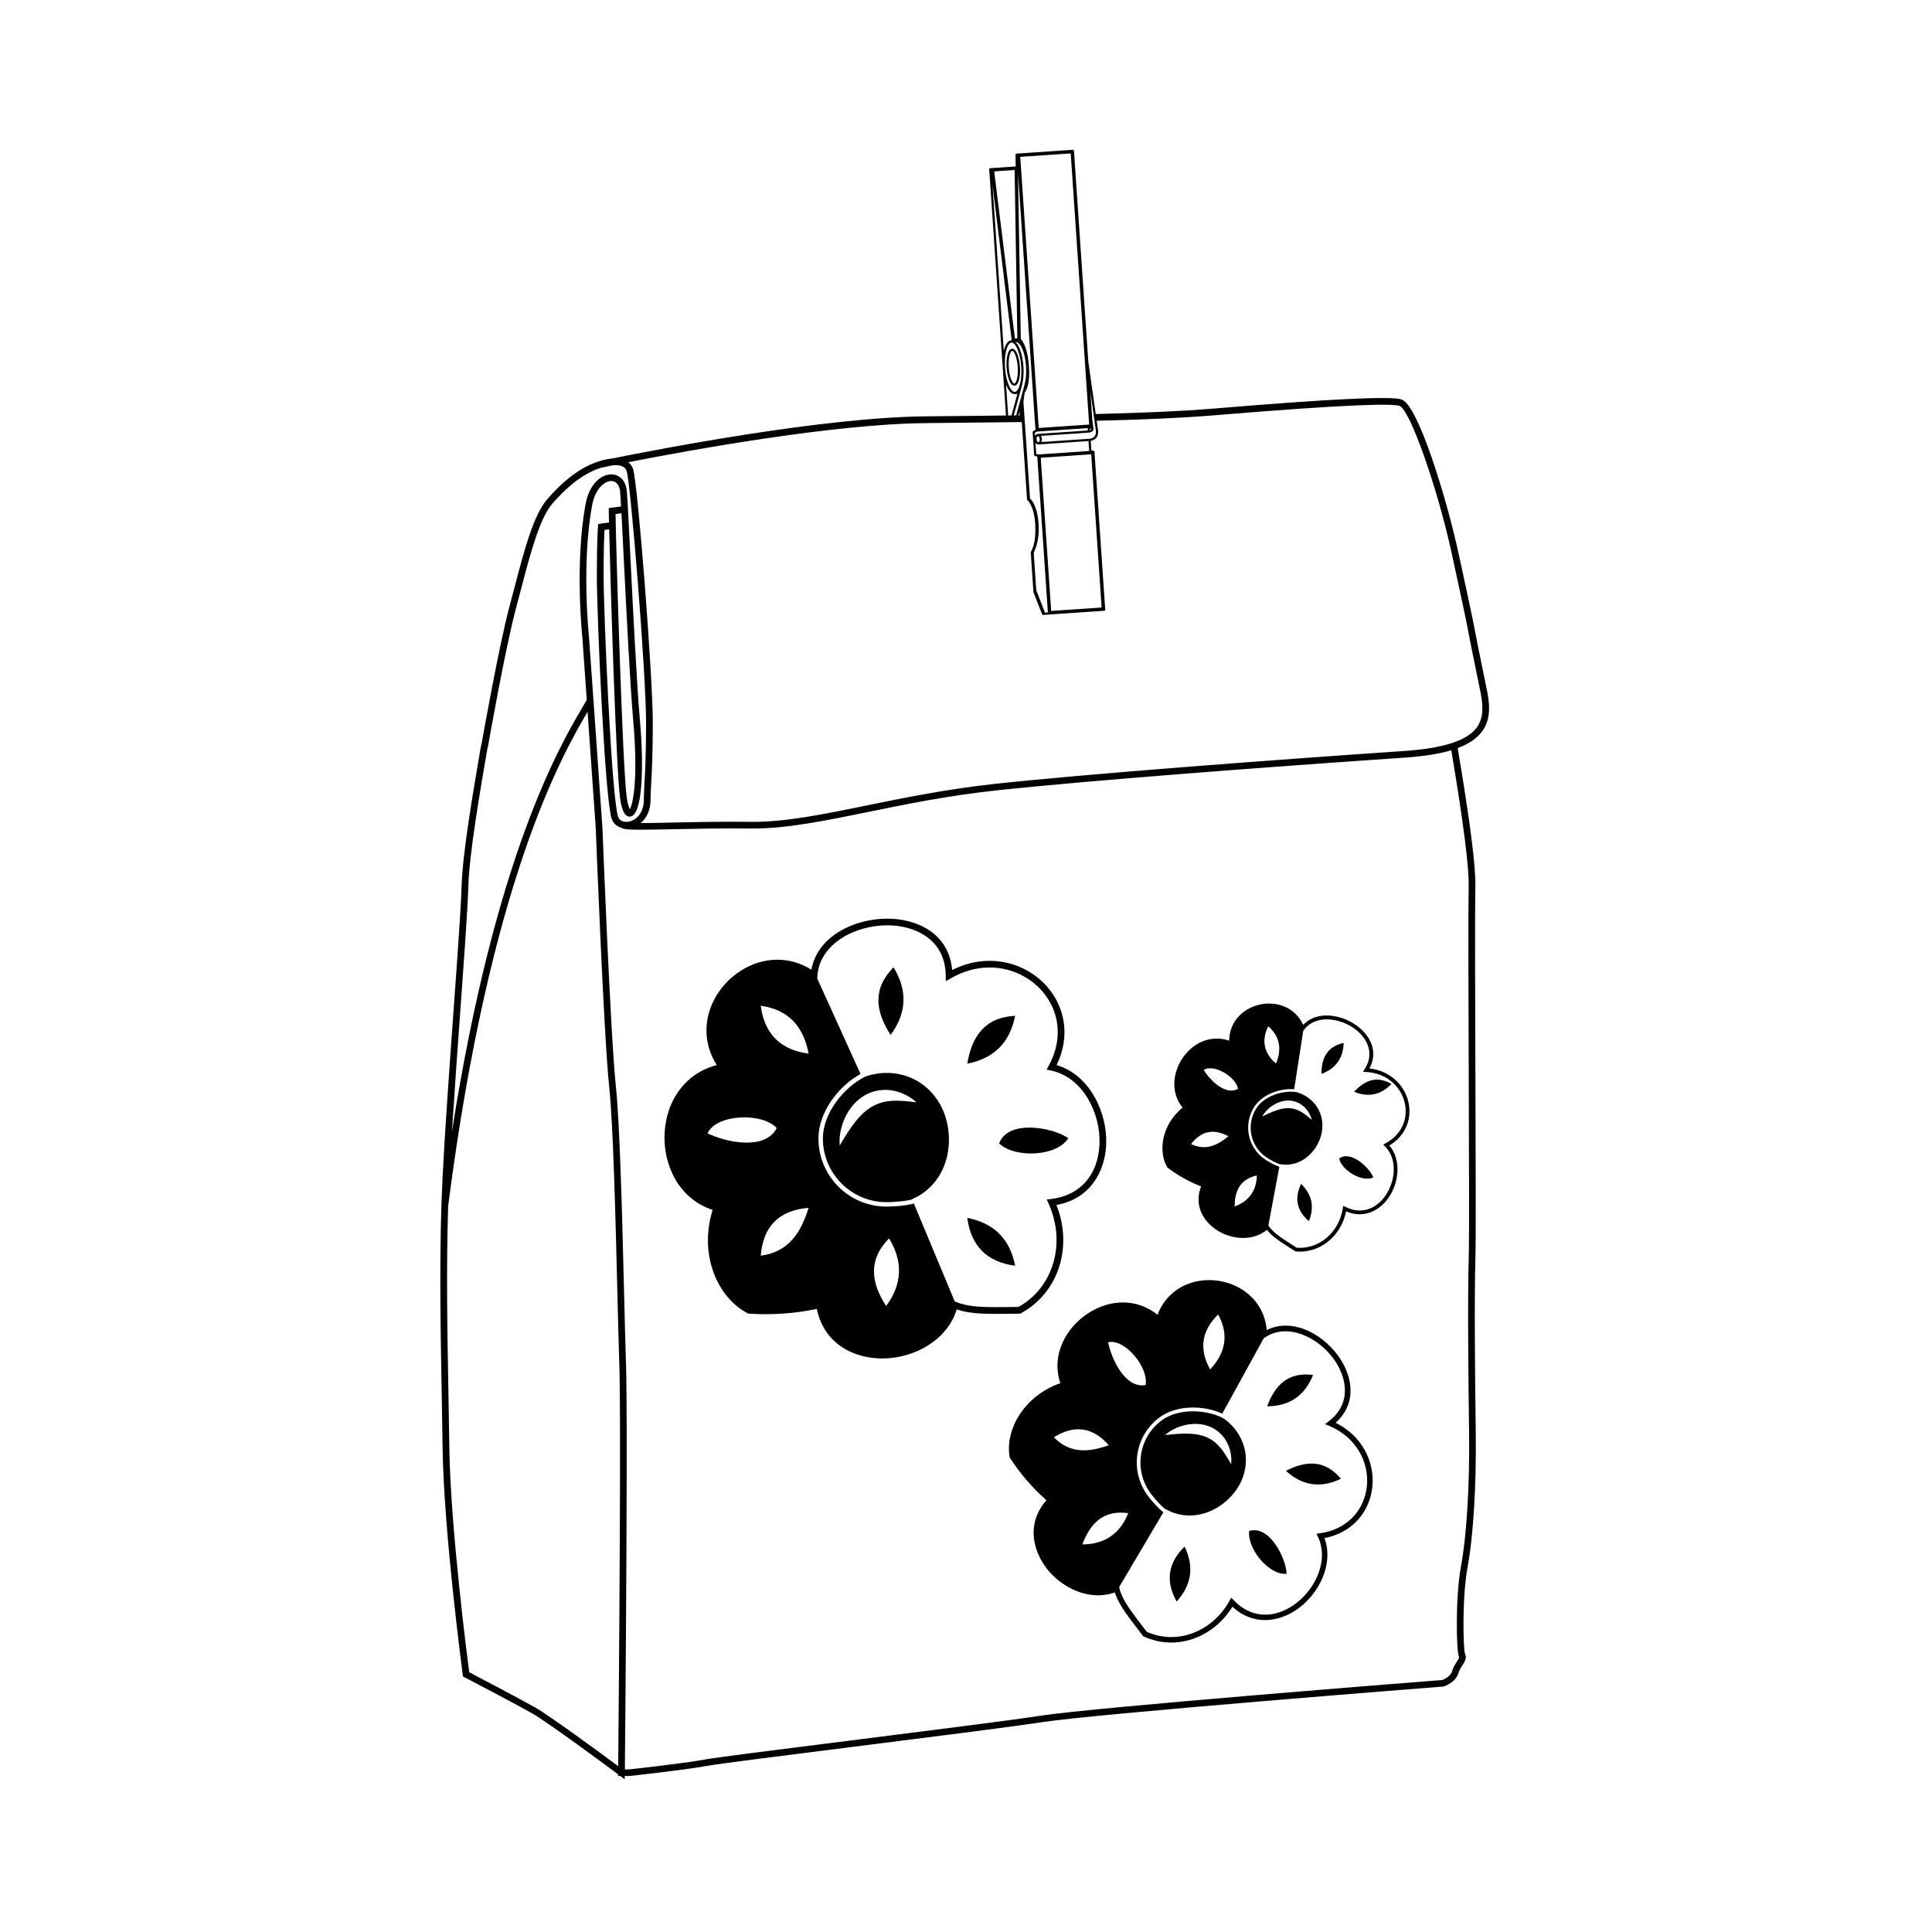 <?xml version="1.0" encoding="UTF-8"?>
<!-- The Best Svg Icon site in the world: iconSvg.co, Visit us! https://iconsvg.co -->
<svg fill="#000000" width="800px" height="800px" version="1.1" viewBox="144 144 512 512" xmlns="http://www.w3.org/2000/svg">
 <g>
  <path d="m380.79 400.34c-5.652 5.742-4.762 11.762-0.773 17.918 4.285-5.793 4.543-11.77 0.773-17.918z"/>
  <path d="m400.34 466.75c0.992 7.465 5.219 11.695 12.684 12.684-1.379-7.078-5.606-11.305-12.684-12.684z"/>
  <path d="m408.79 447.02c4.125 3.969 15.352 3.523 18.32-1.41-4.43-2.988-16.07-4.91-18.32 1.41z"/>
  <path d="m413.02 413.2c-8.043 0.41-11.457 5.449-12.684 12.684 7.078-1.375 11.305-5.602 12.684-12.684z"/>
  <path d="m362.07 445.73c0 9.293 7.562 16.855 16.855 16.855 1.781 0 4.867-0.199 6.797-0.73l-0.023-0.059c0.008-0.004 0.016-0.008 0.02-0.008 0.387-0.168 0.77-0.348 1.141-0.543 0.191-0.102 0.379-0.211 0.566-0.32 0.223-0.129 0.441-0.262 0.656-0.398 0.184-0.121 0.367-0.242 0.547-0.367 0.23-0.164 0.449-0.336 0.668-0.508 0.172-0.133 0.34-0.27 0.508-0.41 0.297-0.258 0.586-0.527 0.863-0.809 0.137-0.141 0.27-0.289 0.406-0.434 0.188-0.207 0.371-0.418 0.551-0.633 0.125-0.152 0.25-0.305 0.371-0.465 0.203-0.27 0.402-0.547 0.586-0.832 0.074-0.113 0.156-0.219 0.227-0.328 0.242-0.383 0.465-0.785 0.676-1.191 0.078-0.152 0.152-0.309 0.223-0.461 0.145-0.297 0.277-0.605 0.406-0.914 0.066-0.156 0.129-0.316 0.191-0.477 0.152-0.41 0.293-0.824 0.418-1.254 0.02-0.059 0.039-0.113 0.055-0.172 0.133-0.48 0.246-0.98 0.344-1.484 0.027-0.152 0.055-0.309 0.078-0.465 0.062-0.383 0.117-0.766 0.156-1.16 0.02-0.16 0.035-0.316 0.047-0.48 0.043-0.535 0.074-1.082 0.074-1.637 0-10.098-7.094-17.711-16.5-17.711-0.586 0-1.164 0.031-1.73 0.086-0.418 0.043-0.824 0.113-1.234 0.184-0.137 0.023-0.277 0.035-0.414 0.066-0.523 0.102-1.035 0.234-1.539 0.383-0.016 0.004-0.027 0.008-0.043 0.012-0.238 0.07-0.465 0.164-0.699 0.246-5.5 2.684-11.246 9.547-11.246 16.418zm10.598-11.148c2.234-1.488 5.086-2.035 7.613-1.625 2.543 0.395 4.793 1.543 6.582 3.164-2.402-0.277-4.633-0.551-6.711-0.371-2.074 0.16-3.922 0.758-5.551 1.816-1.633 1.055-3.07 2.551-4.367 4.281-1.309 1.73-2.481 3.656-3.707 5.727-0.203-2.426 0.312-4.852 1.297-7.121 0.996-2.254 2.59-4.406 4.844-5.871z"/>
  <path d="m424.01 426.26c2.922-6.004 2.773-12.48-0.453-17.93-3.535-5.984-10.156-9.699-17.277-9.699-3.402 0-6.742 0.82-9.949 2.438-0.902-10.016-9.68-13.617-17.199-13.617-8.848 0-18.547 4.727-20.098 13.52-2.832-1.758-5.875-2.644-9.062-2.644-6.769 0-13.504 4.301-16.766 10.699-2.898 5.688-2.613 11.895 0.738 17.234-8.031 2.062-13.406 9.062-13.824 18.188-0.363 7.93 3.449 17.105 12.734 20.195-3.812 12.281 1.637 23.504 9.312 27.398l0.164 0.082 0.184 0.012c6.164 0.379 11.98-0.023 17.953-1.258 2.047 9.66 10.234 13.129 17.375 13.129 7.938 0 17.051-4.461 19.699-13.004 2.981 1.039 6.715 1.191 10.344 1.191 1.113 0 2.234-0.016 3.363-0.031 0.965-0.016 1.922-0.027 2.875-0.031h0.223l0.195-0.105c9.922-5.344 13.855-17.523 9.43-28.695 9.242-1.668 12.879-9.246 13.176-15.973 0.375-8.578-4.418-18.543-13.137-21.098zm-92.5 18.098c2.285-5.195 14.598-5.57 18.32-1.41-3.035 6-13.312 3.809-18.32 1.41zm14.094 32.414c0.645-7.812 4.871-12.043 12.684-12.684-1.996 6.461-5.207 11.707-12.684 12.684zm0-66.238c7.422 1.035 11.348 5.562 12.684 12.684-7.465-0.988-11.695-5.219-12.684-12.684zm33.23 79.578c-3.984-6.156-4.875-12.184 0.773-17.922 3.769 6.148 3.508 12.125-0.773 17.922zm56.535-42.832c-0.355 8.129-5.129 13.535-12.77 14.461l-1.195 0.145 0.492 1.098c4.707 10.523 1.262 22.246-8.004 27.371-0.883 0.004-1.773 0.016-2.668 0.027-1.117 0.016-2.234 0.031-3.336 0.031-3.832 0-7.766-0.172-10.578-1.414l-0.312-0.137-10.578-25.363-0.23-0.555c-2.191 0.637-5.625 0.816-7.258 0.816-9.945 0-18.039-8.09-18.039-18.039 0-7.113 5.477-13.992 11.16-17.102l-0.309-0.684-11.168-24.617 0.051-0.75c0.57-8.355 9.855-13.352 18.504-13.352 7.062 0 15.359 3.481 15.496 13.301l0.02 1.512 1.309-0.754c3.316-1.91 6.789-2.879 10.324-2.879 6.492 0 12.527 3.383 15.75 8.824 3.078 5.207 3.039 11.469-0.102 17.184l-0.578 1.047 1.172 0.25c8.504 1.816 13.211 11.379 12.848 19.578z"/>
  <path d="m491.97 508.39c-6.547-0.895-10.066 2.648-12.156 8.293 5.914-0.031 9.965-2.797 12.156-8.293z"/>
  <path d="m457.93 553.86c-4.418 4.32-5.121 9.172-2.106 14.566 3.977-4.383 4.68-9.234 2.106-14.566z"/>
  <path d="m475.05 549.72c-0.582 4.66 5.223 11.82 9.926 11.348-0.215-4.383-4.664-12.977-9.926-11.348z"/>
  <path d="m499.35 535.89c-4.219-5.082-9.207-4.852-14.566-2.106 4.383 3.981 9.238 4.68 14.566 2.106z"/>
  <path d="m451.78 520.47c-6.106 4.562-7.363 13.246-2.797 19.355 0.871 1.168 2.523 3.102 3.82 4.109l0.023-0.047c0.004 0.004 0.012 0.008 0.016 0.008 0.305 0.172 0.605 0.336 0.918 0.484 0.16 0.074 0.324 0.145 0.484 0.215 0.195 0.086 0.387 0.164 0.586 0.234 0.168 0.062 0.34 0.125 0.508 0.176 0.219 0.074 0.441 0.133 0.668 0.191 0.168 0.047 0.344 0.09 0.516 0.133 0.316 0.066 0.633 0.125 0.957 0.172 0.16 0.023 0.32 0.035 0.484 0.055 0.23 0.023 0.457 0.039 0.688 0.051 0.164 0.008 0.324 0.016 0.484 0.02 0.277 0.004 0.559-0.008 0.836-0.023 0.113-0.008 0.219-0.004 0.328-0.012 0.371-0.031 0.742-0.082 1.113-0.141 0.137-0.023 0.273-0.051 0.414-0.078 0.266-0.055 0.535-0.113 0.797-0.184 0.137-0.035 0.273-0.07 0.406-0.109 0.344-0.102 0.688-0.215 1.027-0.34 0.047-0.016 0.094-0.031 0.141-0.047 0.383-0.148 0.766-0.32 1.145-0.504 0.113-0.059 0.23-0.121 0.344-0.176 0.281-0.145 0.562-0.301 0.836-0.469 0.113-0.066 0.227-0.133 0.34-0.203 0.371-0.234 0.746-0.48 1.113-0.758 6.637-4.957 8.156-13.359 3.535-19.539-0.285-0.387-0.59-0.75-0.906-1.098-0.234-0.254-0.48-0.484-0.727-0.719-0.082-0.078-0.16-0.164-0.242-0.242-0.324-0.293-0.664-0.566-1.012-0.824-0.008-0.008-0.02-0.016-0.027-0.023-0.164-0.121-0.336-0.223-0.504-0.336-4.465-2.301-11.797-2.703-16.312 0.668zm12.531 1.488c2.074 0.738 3.836 2.344 4.809 4.203 0.988 1.863 1.34 3.906 1.156 5.879-0.996-1.715-1.914-3.316-3.055-4.594-1.121-1.285-2.422-2.203-3.922-2.754-1.496-0.559-3.184-0.766-4.957-0.77-1.781-0.008-3.621 0.164-5.586 0.375 1.492-1.32 3.34-2.176 5.312-2.644 1.973-0.449 4.172-0.457 6.242 0.305z"/>
  <path d="m494.99 551.61c5.379-1.027 9.562-4.309 11.562-9.102 2.195-5.262 1.383-11.438-2.113-16.117-1.672-2.234-3.852-4.027-6.488-5.344 6.141-5.512 4.191-13.051 0.5-17.992-4.344-5.812-12.215-9.867-18.754-6.566-0.234-2.727-1.148-5.16-2.715-7.258-3.324-4.449-9.457-6.766-15.266-5.762-5.16 0.887-9.102 4.125-10.961 8.949-5.301-4.266-12.539-4.359-18.742-0.152-5.391 3.656-9.543 10.668-7.016 18.285-9.941 3.527-14.641 12.621-13.43 19.574l0.023 0.148 0.082 0.125c2.777 4.238 5.898 7.863 9.645 11.184-5.344 6.09-3.602 13.172-0.094 17.867 3.898 5.215 11.305 9.012 18.219 6.562 0.781 2.469 2.512 5 4.297 7.383 0.547 0.73 1.113 1.461 1.672 2.195 0.48 0.625 0.965 1.25 1.434 1.875l0.109 0.148 0.168 0.074c8.383 3.898 18.32 0.496 23.488-7.898 5.637 5.254 12.406 3.926 16.969 0.816 5.824-3.969 10.012-12.012 7.41-18.996zm-57.32-51.895c4.535-1.051 10.828 6.856 9.922 11.348-5.43 0.949-9.039-6.879-9.922-11.348zm-14.383 25.18c5.449-3.414 10.309-2.715 14.562 2.106-5.219 1.863-10.246 2.328-14.562-2.106zm43.531-32.535c2.965 5.387 1.914 10.191-2.109 14.566-3.012-5.394-2.309-10.246 2.109-14.566zm-35.973 60.926c2.086-5.644 5.609-9.188 12.156-8.293-2.191 5.492-6.246 8.258-12.156 8.293zm55.91 16.113c-5.516 3.758-11.41 3.277-15.773-1.289l-0.684-0.715-0.48 0.863c-4.602 8.262-14 11.758-21.918 8.18-0.438-0.578-0.883-1.156-1.332-1.738-0.559-0.727-1.117-1.453-1.66-2.18-1.883-2.519-3.699-5.188-4.266-7.644l-0.062-0.273 11.473-19.41 0.25-0.422c-1.496-1.129-3.301-3.297-4.102-4.367-4.887-6.539-3.539-15.828 2.996-20.711 4.676-3.496 11.883-3.273 16.719-1.066l0.297-0.539 10.688-19.43 0.52-0.336c5.773-3.731 13.613-0.082 17.863 5.602 3.469 4.641 5.254 11.805-1.133 16.719l-0.984 0.758 1.141 0.488c2.883 1.242 5.227 3.047 6.961 5.371 3.188 4.269 3.93 9.895 1.934 14.684-1.91 4.578-6.043 7.629-11.34 8.371l-0.969 0.141 0.414 0.895c2.988 6.473-0.984 14.262-6.551 18.051z"/>
  <path d="m500.08 420.39c-4.434 0.965-5.875 4.074-5.894 8.207 3.812-1.406 5.777-4.144 5.894-8.207z"/>
  <path d="m488.8 457.73c-1.832 3.824-1.148 7.121 2.066 9.891 1.535-3.758 0.848-7.055-2.066-9.891z"/>
  <path d="m498.88 451.04c0.723 3.144 6.148 6.398 9.07 4.988-1.168-2.773-6.062-7.273-9.07-4.988z"/>
  <path d="m512.75 431.27c-3.918-2.289-7.086-0.965-9.895 2.066 3.766 1.535 7.059 0.848 9.895-2.066z"/>
  <path d="m476.99 437.64c-2.867 4.379-1.641 10.277 2.742 13.145 0.836 0.547 2.359 1.406 3.43 1.754l0.008-0.035c0.004 0 0.008 0 0.012 0.004 0.234 0.039 0.469 0.074 0.707 0.098 0.125 0.012 0.242 0.016 0.367 0.023 0.145 0.008 0.289 0.016 0.434 0.016 0.125 0 0.246 0 0.371-0.004 0.156-0.004 0.316-0.02 0.473-0.031 0.121-0.012 0.242-0.02 0.367-0.035 0.219-0.031 0.438-0.07 0.656-0.113 0.109-0.023 0.219-0.051 0.324-0.078 0.152-0.039 0.305-0.082 0.457-0.129 0.105-0.031 0.215-0.066 0.316-0.105 0.18-0.062 0.359-0.133 0.535-0.211 0.07-0.031 0.141-0.055 0.207-0.086 0.234-0.105 0.461-0.227 0.688-0.352 0.082-0.047 0.164-0.098 0.246-0.148 0.16-0.098 0.316-0.199 0.473-0.305 0.078-0.055 0.16-0.109 0.238-0.168 0.195-0.145 0.395-0.297 0.582-0.461 0.023-0.023 0.051-0.043 0.078-0.062 0.211-0.188 0.418-0.387 0.617-0.594 0.059-0.066 0.121-0.129 0.18-0.195 0.148-0.16 0.293-0.324 0.43-0.496 0.059-0.07 0.117-0.137 0.172-0.211 0.184-0.238 0.367-0.488 0.539-0.75h0.004c3.113-4.758 2.121-10.535-2.312-13.441-0.273-0.18-0.555-0.344-0.844-0.492-0.211-0.109-0.426-0.203-0.637-0.293-0.074-0.031-0.141-0.07-0.215-0.098-0.281-0.113-0.562-0.207-0.844-0.293-0.008-0.004-0.016-0.008-0.023-0.008-0.133-0.039-0.27-0.066-0.402-0.098-3.43-0.445-8.258 1.02-10.375 4.254zm8.434-1.98c1.512-0.012 3.027 0.609 4.09 1.582 1.074 0.969 1.781 2.207 2.125 3.523-1.047-0.875-2.016-1.691-3.051-2.246-1.027-0.566-2.082-0.852-3.18-0.855-1.094-0.008-2.234 0.258-3.383 0.668-1.152 0.414-2.297 0.957-3.512 1.555 0.652-1.203 1.645-2.191 2.809-2.957 1.172-0.754 2.59-1.277 4.102-1.27z"/>
  <path d="m512.19 447.57c3.231-1.93 5.16-5.027 5.32-8.59 0.176-3.91-1.793-7.707-5.152-9.902-1.605-1.051-3.43-1.695-5.441-1.922 2.664-5-0.363-9.406-3.906-11.727-4.172-2.731-10.199-3.496-13.645 0.172-0.793-1.703-1.953-3.059-3.457-4.043-3.188-2.09-7.691-2.141-11.203-0.129-3.121 1.785-4.902 4.801-4.969 8.352-4.418-1.508-9.113 0.137-12.129 4.309-2.617 3.625-3.648 9.129-0.23 13.445-5.586 4.613-6.481 11.582-4.066 15.785l0.055 0.09 0.082 0.062c2.789 2.082 5.656 3.688 8.852 4.949-2.016 5.184 0.773 9.348 4.137 11.551 3.742 2.449 9.414 3.16 13.301-0.051 1.082 1.41 2.797 2.637 4.508 3.754 0.523 0.344 1.059 0.68 1.594 1.023 0.457 0.289 0.914 0.582 1.363 0.871l0.105 0.07 0.125 0.012c6.324 0.543 11.938-3.984 13.297-10.617 4.871 2.066 8.926-0.383 11.141-3.461 2.824-3.934 3.641-10.109 0.32-14.004zm-49.184-20.016c2.68-1.746 8.598 1.879 9.07 4.992-3.285 1.887-7.449-2.312-9.07-4.992zm-3.363 19.629c2.715-3.481 6.012-4.172 9.891-2.062-2.93 2.426-6.059 3.91-9.891 2.062zm20.441-31.223c3.18 2.777 3.629 6.125 2.062 9.891-3.211-2.769-3.898-6.066-2.062-9.891zm-8.895 47.766c0.023-4.133 1.461-7.25 5.898-8.211-0.121 4.062-2.09 6.797-5.898 8.211zm39.867-2.742c-2.672 3.723-6.594 4.797-10.48 2.875l-0.609-0.301-0.105 0.672c-1.031 6.41-6.269 10.875-12.219 10.43-0.418-0.27-0.844-0.539-1.27-0.809-0.531-0.336-1.062-0.676-1.582-1.016-1.805-1.184-3.606-2.481-4.547-3.93l-0.105-0.16 2.84-15.219 0.062-0.332c-1.23-0.375-2.902-1.352-3.672-1.852-4.688-3.07-6.004-9.383-2.938-14.07 2.195-3.352 6.898-4.906 10.539-4.617l0.066-0.418 2.332-15.047 0.258-0.34c2.848-3.762 8.766-3.25 12.84-0.582 3.328 2.18 6.164 6.383 3.199 11.051l-0.457 0.719 0.852 0.047c2.152 0.125 4.086 0.738 5.754 1.828 3.062 2.004 4.863 5.461 4.699 9.02-0.156 3.402-2.106 6.344-5.352 8.066l-0.598 0.316 0.477 0.48c3.449 3.473 2.715 9.434 0.016 13.188z"/>
  <path d="m411.72 236.61c-0.383 0.305-0.648 0.941-0.809 1.754-0.176 0.891-0.223 1.988-0.148 3.074 0.074 1.086 0.27 2.164 0.566 3.027 0.27 0.793 0.625 1.391 1.055 1.637 0.152 0.086 0.309 0.133 0.477 0.121 1.156-0.078 1.594-2.586 1.43-5.023-0.168-2.438-0.941-4.863-2.098-4.785-0.18 0.012-0.332 0.082-0.473 0.195zm1.988 4.625c0.18 2.641-0.406 4.371-0.887 4.406-0.27 0.02-0.641-0.48-0.949-1.379-0.246-0.719-0.453-1.691-0.531-2.867-0.082-1.199-0.004-2.207 0.148-2.957 0.184-0.902 0.477-1.43 0.742-1.449 0.48-0.031 1.297 1.605 1.477 4.246z"/>
  <path d="m538.14 327.34c-0.52-2.594-1.047-5.16-1.527-7.492-0.629-3.055-1.176-5.711-1.512-7.504-0.613-3.266-1.164-6.082-4.668-22.145-2.984-13.68-10.551-38.855-15-40.34-2.801-0.934-19.102-0.141-49.824 2.418-8.508 0.707-18.773 1.145-31.234 1.441-0.754-5.328-1.953-13.812-1.953-13.812h-0.004l-3.809-55.938c-0.012-0.16-0.148-0.281-0.309-0.27l-14.578 0.992h-0.008l-0.324 0.023c-0.152 0.012-0.27 0.141-0.27 0.297l0.055 3.109-6.402 0.434-0.348 0.023c-0.16 0.012-0.281 0.148-0.27 0.309l4.438 65.215 0.578-0.008-0.559-8.227c0.566 1.559 1.371 2.637 2.352 2.566l0.223-0.016 0.422-0.027-0.074 0.281-1.48 5.41 0.602-0.008 1.258-4.582 0.316-1.145h0.008c0.012 0 0.02-0.008 0.031-0.008-0.012-0.008-0.023-0.008-0.035-0.012l0.168-0.613 0.488-1.785-0.016-0.004c0.348-1.367 0.461-3.117 0.348-4.805-0.18-2.633-0.922-5.344-2.051-6.438l0.137-0.008c1.016-0.07 2.336 2.543 2.598 6.398 0.137 2.004-0.055 3.715-0.414 4.902l0.023 0.016-0.008-0.004-0.5 1.836-0.066 0.242-0.434 1.594-0.203 0.746-0.262 0.961-0.734 2.699 0.602-0.008 0.254-0.934 0.062 0.93 0.422-0.008v0.023c-7.773 0.105-16.199 0.191-25.391 0.273-27.141 0.254-70.684 8.676-83.023 11.176-1.09 0.09-2.231 0.348-3.32 0.684-0.012 0.004-0.031 0.008-0.035 0.008v0.004c-0.969 0.297-1.902 0.656-2.711 1.035-3.719 1.754-7.352 4.695-11.105 9-3.676 4.215-6.106 13.477-8.676 23.285-0.426 1.629-0.855 3.258-1.289 4.863-2.762 10.234-6.984 33.961-7.519 36.984l-0.059-0.004-0.035 0.215c-1.957 11.352-4.918 28.512-5.156 37.258-0.145 5.383-1.07 18.215-2.141 33.074-1.074 14.953-2.297 31.902-2.898 43.922-0.938 18.781-0.582 38.363-0.238 57.301 0.09 4.914 0.176 9.742 0.238 14.441 0.293 22.309 5.289 59.859 5.34 60.238l0.062 0.457 0.406 0.215c0.129 0.066 13.078 6.84 17.75 9.465 4.281 2.406 20.359 14.336 22.945 16.258l-0.004 0.445h0.602l1.164 0.871 0.008-0.871 1.289-0.004c0.137-0.016 14.027-1.5 20.504-2.676 3.098-0.562 20.293-2.731 38.496-5.023 19.695-2.481 42.012-5.293 50.047-6.527 15.195-2.336 105.66-9.402 106.57-9.473l0.211-0.043c0.125-0.043 3.117-1.066 3.832-3.562 0.219-0.758 0.625-1.387 1.02-1.996 0.594-0.914 1.266-1.953 0.711-3.062-0.492-1.32-0.801-14.984 0.66-22.867 1.562-8.438 2.379-22.012 2.18-36.312-0.172-12.363-0.41-34.762-0.086-45.875 0.148-5.16 0.078-25.57 0-47.176-0.074-21.57-0.156-43.879-0.008-51.176 0.109-5.281-1.43-17.289-4.688-36.641 2.902-1.082 4.996-2.484 6.344-4.254 1.992-2.586 2.449-5.875 1.492-10.66zm-131.12-134.34 5.07 40.98c-0.039 0.055-0.086 0.129-0.145 0.223-0.949 0.109-1.586 1.266-1.926 2.852zm7.621 48.168c0.23 3.391-0.477 5.934-1.34 6.547-0.121 0.086-0.242 0.133-0.363 0.145-0.098 0.008-0.199-0.02-0.301-0.059-0.961-0.387-2.059-2.852-2.297-6.34-0.223-3.246 0.418-5.711 1.23-6.453 0.152-0.141 0.312-0.227 0.477-0.238 0.078-0.008 0.16 0.012 0.242 0.035 0.969 0.312 2.109 2.805 2.352 6.363zm-1.668-7.434-5.5-44.312 5.41-0.371 0.73 44.641zm20.824 20.004c0.09 0.645 0.176 1.238 0.25 1.77 0.195 1.379 0.332 2.332 0.355 2.492 0.109 0.742-0.016 1.312-0.371 1.699-0.285 0.312-0.684 0.465-1.027 0.539-0.238 0.051-0.441 0.066-0.574 0.07h-0.145l-12.289 0.836c0.098-0.234 0.148-0.52 0.125-0.824-0.023-0.309-0.113-0.59-0.246-0.812l12.441-0.848 0.184-0.012c0.016 0 0.031-0.004 0.047-0.004 0.105-0.008 0.223-0.023 0.348-0.055 0.402-0.098 0.824-0.336 0.855-0.816 0.031-0.492-0.156-1.695-0.25-2.254-0.008-0.059-0.02-0.113-0.027-0.156l-0.109-1.617-0.402-5.922c0.285 2.031 0.586 4.141 0.836 5.914zm-14.98 4.629 13.449-0.914c-0.008 0.035-0.023 0.07-0.02 0.105l0.035 0.531-13.102 0.891v0.023c-0.051-0.008-0.102-0.016-0.156-0.012-0.305 0.02-0.559 0.223-0.719 0.527-0.004 0.008-0.008 0.02-0.012 0.027l-0.059-0.852 0.566-0.324zm0.73 1.996c0.031 0.469-0.168 0.84-0.367 0.852-0.203 0.016-0.449-0.324-0.48-0.797-0.031-0.469 0.168-0.84 0.367-0.852 0.199-0.016 0.445 0.324 0.48 0.797zm-1.117 1.008c0.203 0.277 0.48 0.445 0.785 0.422 0.051-0.004 0.102-0.016 0.152-0.031l0.004 0.008 12.918-0.883c0.012 0 0.078 0.004 0.18 0l0.18 2.633-13.484 0.918h-0.016l-0.531-0.105-0.203-2.988c0.008 0.012 0.012 0.02 0.016 0.027zm1.398 3.934 13.352-0.91 2.762 40.602-13.352 0.91h-0.016l-2.766-40.602zm13.34-7.797c0.004 0.09 0.008 0.172 0 0.234-0.008 0.125-0.156 0.211-0.316 0.262l-0.023-0.305zm-18.77-71.945 13.352-0.91 4.703 69.113 0.121 1.773 0.066 0.973-13.352 0.91h-0.016l-0.113-1.637-0.121-1.777-4.66-68.453zm-0.457 48.688 0.18-0.012c0.055 0.062 0.141 0.168 0.242 0.312-0.133-0.125-0.277-0.23-0.422-0.301zm1.281 16.219 0.316-2.379c0.688-0.91 1.426-2.863 1.137-7.059-0.277-4.086-1.277-6.039-1.852-6.84-0.125-0.176-0.23-0.301-0.305-0.375l-0.004-0.184-0.727-43.367-0.004-0.309 2.961 43.449 0.004 0.074 0.039 0.578 0.004 0.055 1.355 19.918 0.121 1.777 0.145 2.125-0.613 0.348c-0.098 0.055-0.152 0.16-0.145 0.27l0.41 6.043c0.008 0.129 0.105 0.238 0.23 0.266l0.594 0.121 2.812 41.316h-0.016l-0.746 0.074-2.316-5.922-0.672-9.809c-0.016-0.469 1.57-2.641 1.297-7.59-0.266-4.863-1.949-6.723-2.285-6.945l-1.379-20.262-0.121-1.773zm-149.25 161.6c1.07-14.883 1.996-27.73 2.141-33.156 0.23-8.594 3.164-25.598 5.113-36.898l0.055 0.004c0.047-0.262 4.621-26.34 7.539-37.148 0.434-1.609 0.863-3.246 1.293-4.875 2.406-9.18 4.894-18.668 8.297-22.566 3.586-4.113 7.031-6.914 10.523-8.559 0.742-0.348 1.57-0.668 2.422-0.93 0.312-0.066 1.387-0.289 3.094-0.637 0.945-0.074 1.809-0.012 2.457 0.27 0.598 0.258 0.969 0.664 1.168 1.277 1.074 3.316 5.141 53.609 5.141 66.672 0 8.301-0.246 12.793-0.426 16.07-0.094 1.711-0.168 3.062-0.168 4.371 0.004 3.566-2.141 5.508-4.129 5.801-1.062 0.156-2.336-0.129-2.719-1.406-1.73-5.703-3.812-53.766-3.812-63.762 0-7.195 0.16-10.781 0.242-12.156l1.23-0.168c0.383 15.918 1.875 63.797 2.883 71.211 0.473 3.461 1.355 5.062 2.715 4.918 3.273-0.367 3.641-13.094 2.551-25.551-0.848-9.656-1.832-29.461-2.555-43.918-0.516-10.324-0.812-16.215-0.953-17.156-0.363-2.469-1.902-4.023-4.023-4.062-2.602-0.059-5.875 2.418-6.887 7.945-2.883 15.73-0.863 35.043-0.844 35.203 0.336 4.691 0.703 9.895 1.07 15.125 0.035 0.5 0.07 0.996 0.105 1.496-0.312 0.547-0.664 1.148-1.086 1.863-5.969 10.133-23.18 39.363-34.641 112.57 0.629-10.016 1.449-21.418 2.203-31.852zm41.152-131.85 1.57-0.207c0.16 3.004 0.352 6.871 0.559 11.008 0.723 14.473 1.711 34.293 2.559 43.984 1.309 14.957 0.023 21.988-0.914 23.441-0.223-0.406-0.57-1.352-0.82-3.203-1.121-8.207-2.828-66.336-2.953-75.023zm-38.781 306.93c-0.57-4.356-4.988-38.699-5.266-59.57-0.062-4.703-0.148-9.535-0.238-14.449-0.297-16.348-0.598-33.172-0.074-49.527 11.074-86.25 30.305-119.68 36.949-130.96 1.125 15.973 2.168 30.887 2.168 30.883 0.02 0.543 2.09 54.398 3.559 68.484 1.078 10.352 1.68 34.762 2.164 54.379 0.18 7.316 0.336 13.637 0.496 18.43 0.008 0.266 0.02 0.547 0.023 0.848 0.004 0.082 0.004 0.172 0.008 0.254 0.008 0.227 0.012 0.457 0.02 0.703 0.004 0.102 0.004 0.211 0.008 0.316 0.004 0.227 0.008 0.453 0.016 0.691 0.004 0.156 0.008 0.32 0.008 0.48 0.004 0.207 0.008 0.414 0.012 0.633 0.004 0.176 0.008 0.363 0.008 0.547 0.004 0.223 0.008 0.445 0.008 0.68 0.004 0.168 0.004 0.34 0.008 0.516 0.004 0.266 0.008 0.531 0.008 0.809 0 0.176 0.004 0.355 0.008 0.531 0.004 0.277 0.008 0.562 0.008 0.848 0 0.18 0.004 0.363 0.004 0.547 0.004 0.309 0.004 0.621 0.008 0.938 0 0.176 0.004 0.348 0.004 0.527 0.004 0.328 0.004 0.668 0.008 1.008 0 0.184 0.004 0.371 0.004 0.559 0.004 0.375 0.004 0.758 0.008 1.145 0 0.156 0 0.309 0.004 0.465 0 0.402 0.004 0.812 0.008 1.223v0.48c0.008 1.719 0.012 3.535 0.016 5.43v0.656 1.219 0.672 1.453 0.367 1.59 0.645 1.359 0.656c0 0.547 0 1.102-0.004 1.656v0.398c0 0.578-0.004 1.16-0.004 1.746v0.414c0 0.492-0.004 0.988-0.004 1.488 0 0.301 0 0.598-0.004 0.902 0 0.445-0.004 0.898-0.004 1.348 0 0.234 0 0.469-0.004 0.703-0.008 2.996-0.02 6.062-0.031 9.152v0.098c-0.004 0.742-0.008 1.488-0.012 2.234v0.094c-0.117 25.109-0.352 51.297-0.414 58.203-4.461-3.309-18.07-13.344-22.094-15.605-4.223-2.387-15.137-8.109-17.387-9.289zm264.88-208.28c-0.148 7.32-0.07 29.637 0.008 51.219 0.074 21.594 0.148 41.988 0 47.117-0.324 11.148-0.086 33.574 0.086 45.953 0.195 14.191-0.609 27.633-2.148 35.965-1.461 7.898-1.281 22.43-0.516 23.961 0.113 0.227-0.234 0.762-0.602 1.328-0.422 0.652-0.949 1.465-1.234 2.477-0.402 1.406-2.176 2.168-2.594 2.332-3.828 0.297-91.582 7.168-106.58 9.477-8.008 1.23-30.316 4.043-50 6.519-18.227 2.297-35.445 4.465-38.594 5.035-6.41 1.164-20.234 2.641-20.281 2.652h-1.176c0.02-1.949 0.062-6.938 0.121-13.777 0-0.176 0.004-0.352 0.004-0.531 0.004-0.539 0.008-1.086 0.016-1.648 0.188-22.871 0.469-63.148 0.297-83.156v-0.008c-0.004-0.465-0.008-0.918-0.012-1.359v-0.125c-0.004-0.406-0.008-0.801-0.012-1.188 0-0.074 0-0.148-0.004-0.223-0.004-0.359-0.008-0.715-0.012-1.055 0-0.074-0.004-0.145-0.004-0.219-0.004-0.32-0.008-0.637-0.016-0.941 0-0.117-0.004-0.227-0.008-0.344-0.004-0.266-0.008-0.531-0.016-0.785 0-0.109-0.004-0.207-0.008-0.312-0.004-0.238-0.008-0.48-0.016-0.703-0.004-0.129-0.008-0.25-0.008-0.375-0.004-0.191-0.008-0.387-0.016-0.57-0.008-0.297-0.016-0.574-0.023-0.84-0.16-4.785-0.316-11.102-0.496-18.414-0.484-19.645-1.09-44.094-2.176-54.52-1.461-14.027-3.531-67.824-3.551-68.398 0 0-0.016-0.23-0.047-0.641-0.004-0.078-0.012-0.156-0.02-0.254-0.004-0.055-0.008-0.117-0.012-0.176-0.008-0.137-0.02-0.281-0.031-0.445-0.25-3.59-0.922-13.18-1.688-24.066-0.184-2.598-0.371-5.266-0.559-7.945 0.008-0.016 0.02-0.031 0.023-0.047l-0.031-0.02c-0.125-1.781-0.25-3.566-0.375-5.336-0.289-4.09-0.574-8.102-0.836-11.793-0.02-0.191-2.012-19.25 0.824-34.727 0.789-4.305 3.188-6.484 5.109-6.488 1.207 0.02 2.066 0.973 2.297 2.543 0.059 0.379 0.152 1.91 0.281 4.195l-3.258 0.43v0.781c0 0.484 0.02 1.535 0.051 3.039l-2.84 0.391-0.07 0.699c-0.012 0.125-0.301 3.219-0.301 13.023 0 10.301 2.074 58.289 3.891 64.277 0.398 1.312 1.418 2.211 2.731 2.547l-0.027 0.055c0.566 0.309 1.922 0.426 4.953 0.426 2.035 0 4.828-0.051 8.648-0.133 5.887-0.125 13.215-0.281 20.676-0.188 9.008 0.098 19.176-1.961 30.945-4.367 10-2.043 21.332-4.363 34.031-5.727 24.879-2.676 73.828-6.352 108.18-8.684 5.062-0.344 9.156-0.992 12.406-1.961 3.207 19.086 4.719 30.898 4.613 36.047zm2.027-41.938c-2.598 3.398-8.867 5.391-19.164 6.09-34.375 2.336-83.352 6.012-108.25 8.691-12.781 1.375-24.16 3.699-34.195 5.75-11.668 2.387-21.727 4.426-30.57 4.332-7.492-0.094-14.836 0.059-20.738 0.188-3.152 0.07-6.207 0.133-8.547 0.137 1.496-1.254 2.617-3.312 2.617-6.168 0-1.258 0.074-2.586 0.164-4.269 0.18-3.301 0.43-7.82 0.43-16.168 0-12.414-3.957-63.297-5.227-67.219-0.242-0.742-0.676-1.348-1.258-1.809 15.855-3.117 54.145-10.129 78.77-10.359 9.23-0.086 17.695-0.172 25.496-0.277l1.41 20.68c0.012-0.012 0.02-0.023 0.027-0.027 0.164 0.125 1.859 1.559 2.137 6.574 0.266 4.785-0.949 6.859-1.195 7.227 0 0-0.004-0.004-0.004-0.004l0.719 10.641 2.285 5.836c0.047 0.121 0.164 0.191 0.289 0.184l1.59-0.109h0.008l7.828-0.531 0.719-0.055 0.008 0.004 6.023-0.41c0.16-0.012 0.277-0.148 0.27-0.309l-2.848-41.824c-0.008-0.129-0.105-0.238-0.23-0.266l-0.594-0.121-0.172-2.512c0.445-0.086 1-0.281 1.41-0.73 0.477-0.52 0.652-1.254 0.52-2.176-0.023-0.156-0.152-1.078-0.344-2.422 12.402-0.301 22.633-0.734 31.129-1.441 37.441-3.121 47.375-3.082 49.113-2.504 2.731 0.91 9.969 21.34 13.828 39.031 3.496 16.035 4.047 18.844 4.656 22.094 0.336 1.801 0.887 4.469 1.516 7.535 0.48 2.328 1.008 4.891 1.523 7.481 0.855 4.234 0.5 7.086-1.145 9.238z"/>
 </g>
</svg>